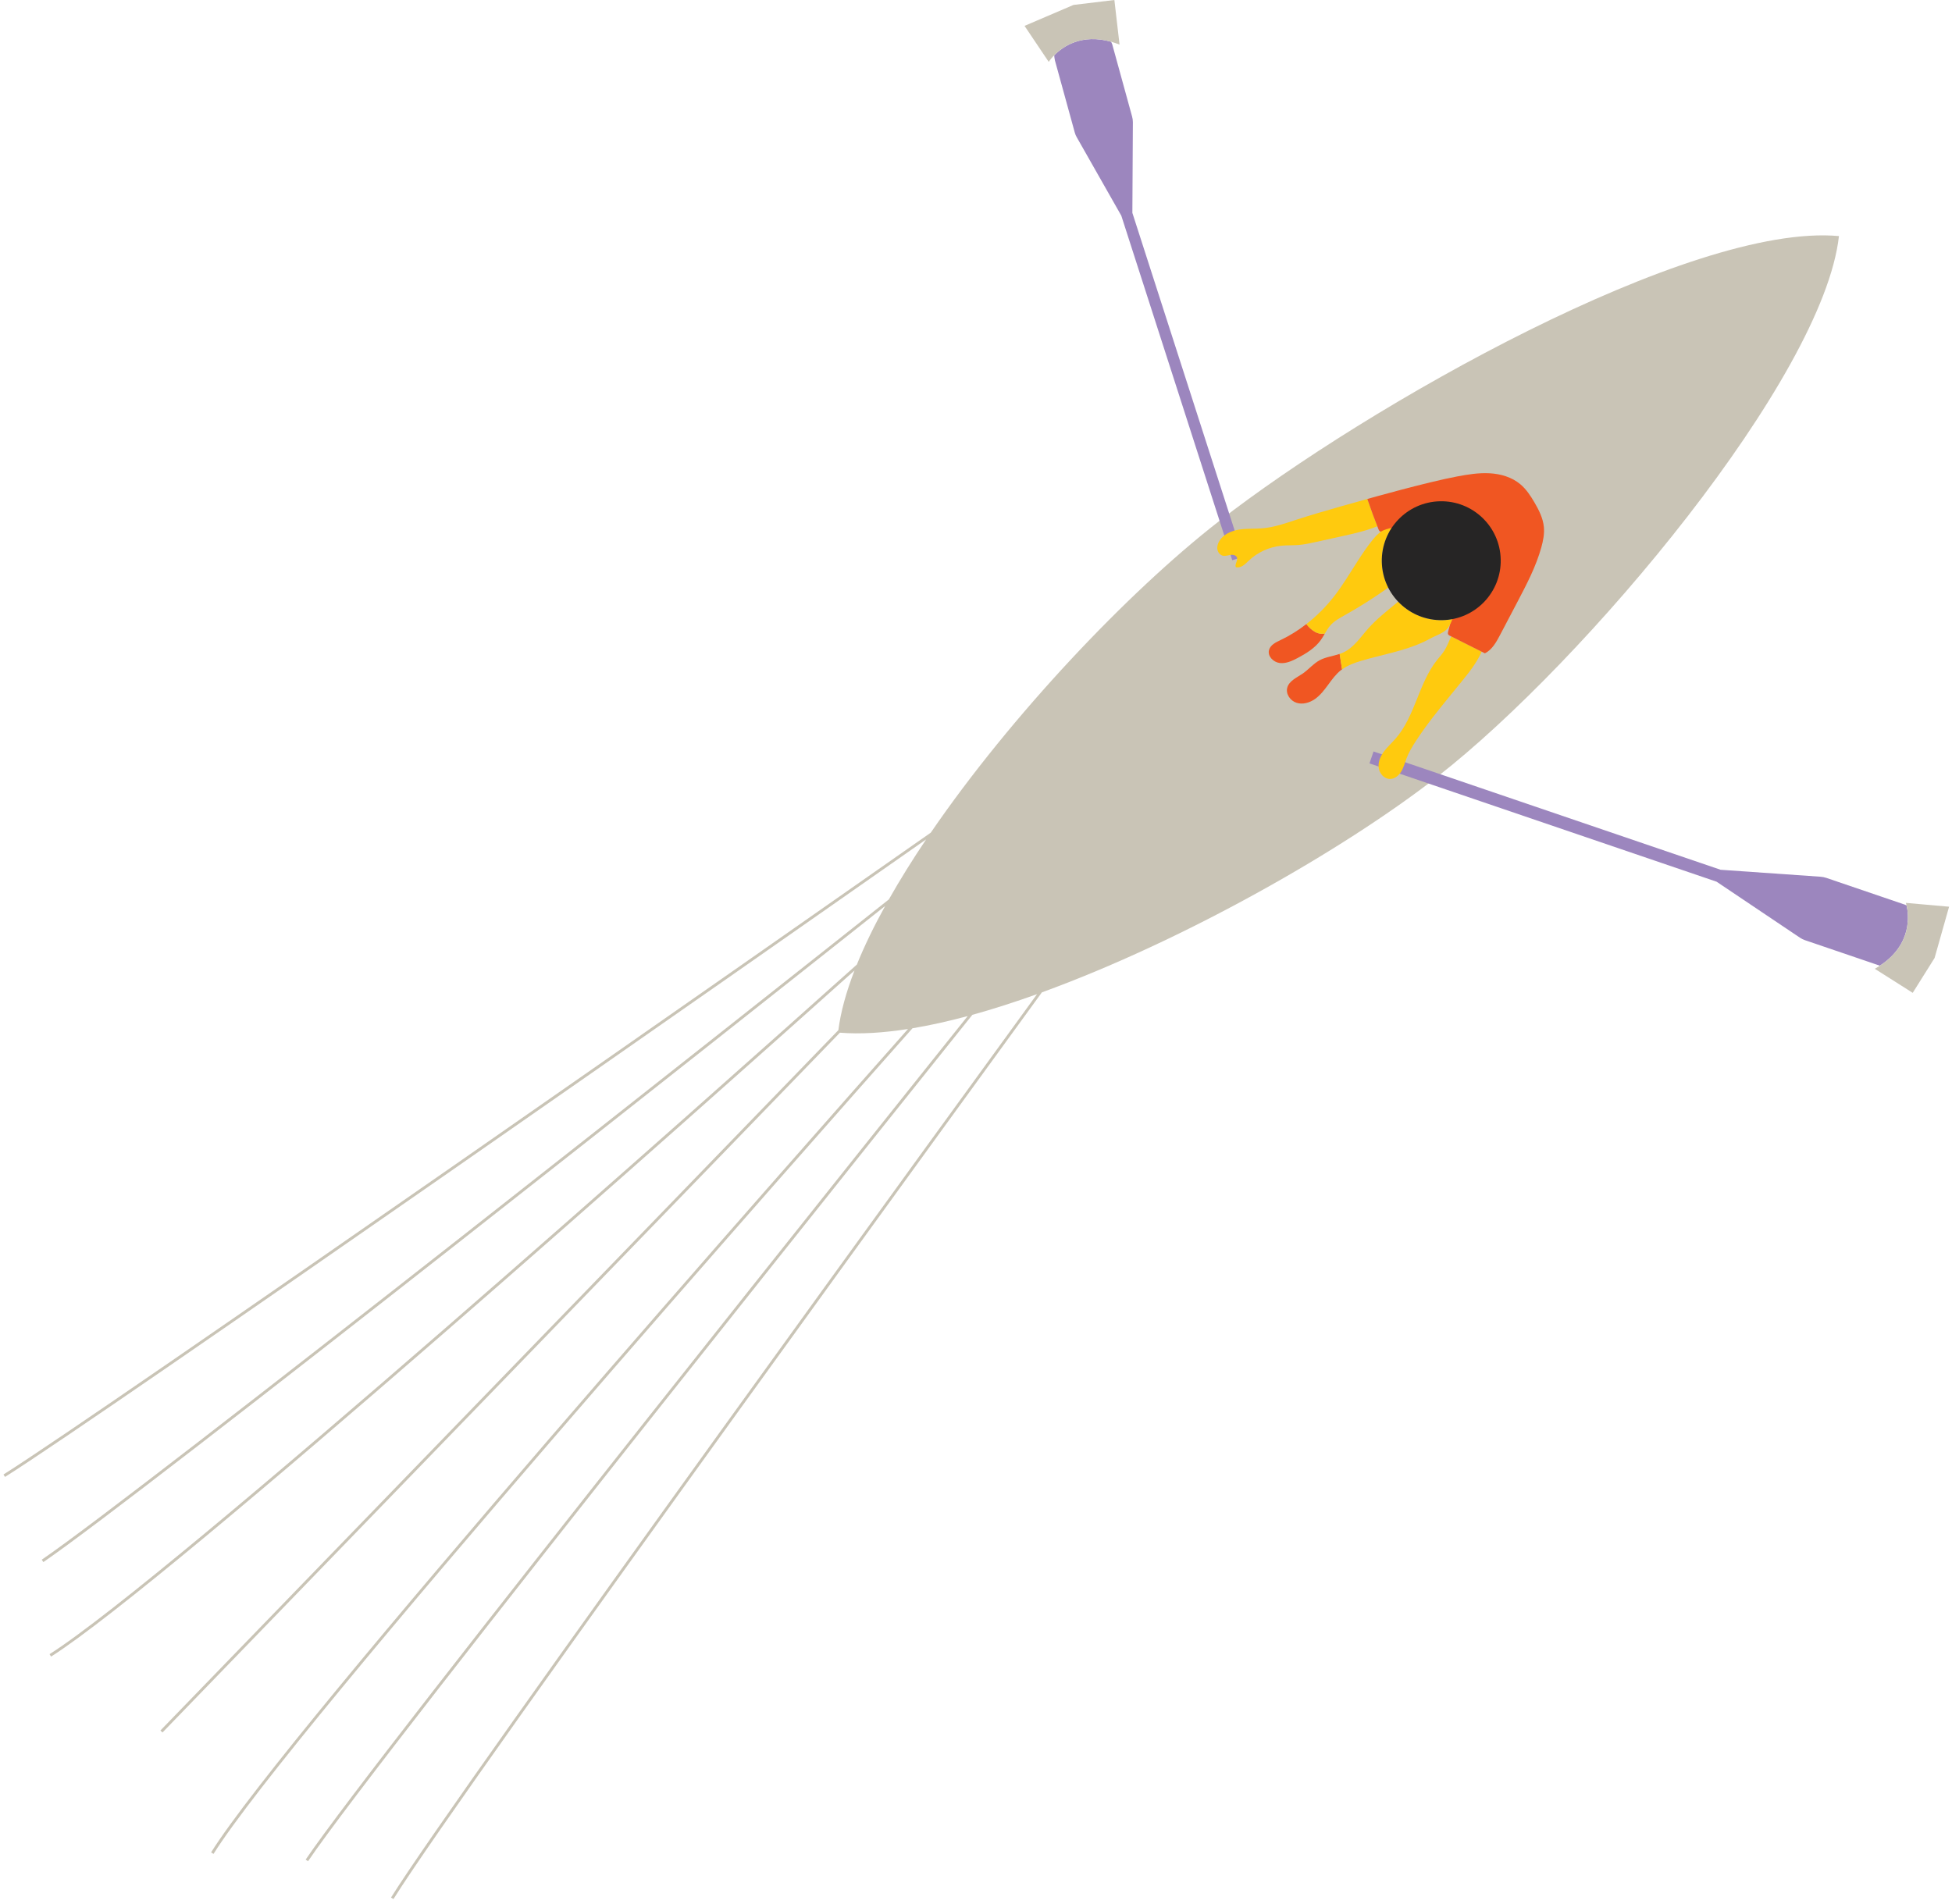 <?xml version="1.0" encoding="UTF-8"?>
<svg width="329px" height="321px" viewBox="0 0 329 321" version="1.1" xmlns="http://www.w3.org/2000/svg" xmlns:xlink="http://www.w3.org/1999/xlink">
    <title>Group 17</title>
    <g id="more" stroke="none" stroke-width="1" fill="none" fill-rule="evenodd">
        <g id="Group-17" transform="translate(0.585, 0.001)">
            <path d="M0,248.567 L0.258,248.976 C16.882,238.506 131.02,158.652 155.511,141.504 C153.202,144.93 151.099,148.316 149.228,151.62 C130.723,166.295 23.063,251.593 6.453,262.931 L6.725,263.331 C23.088,252.161 127.681,169.32 148.6,152.734 C146.715,156.145 145.111,159.451 143.834,162.604 C120.294,183.684 27.753,266.215 7.766,278.853 L8.023,279.261 C27.846,266.728 118.8,185.664 143.434,163.61 C142.044,167.208 141.107,170.586 140.72,173.658 L26.452,291.722 L26.8,292.058 L140.977,174.088 C144.376,174.364 148.248,174.122 152.455,173.464 C135.081,193.043 47.961,291.532 34.994,312.271 L35.404,312.526 C48.453,291.655 136.816,191.812 153.208,173.344 C156.164,172.851 159.279,172.156 162.516,171.284 C155.004,180.668 62.758,295.972 50.932,313.488 L51.332,313.759 C63.45,295.812 160.147,175.015 163.3,171.078 C166.818,170.105 170.473,168.927 174.206,167.588 C166.775,177.801 76.486,301.952 65.319,319.884 L65.73,320.139 C77.199,301.72 172.28,171.054 175.02,167.29 C198.785,158.639 225.615,143.447 241.662,130.944 C266.614,111.502 306.712,63.637 309.36,39.796 C284.342,37.515 229.76,68.472 204.808,87.914 C189.495,99.846 169.825,120.601 156.293,140.366 C134.245,155.805 16.869,237.943 0,248.567" id="Fill-1" fill="#C9C4B6"></path>
            <path d="M190.27,35.884 L190.356,20.589 C190.355,20.272 190.311,19.957 190.227,19.651 L187.923,11.272 L186.913,7.603 L186.868,7.436 L186.858,7.439 C186.815,7.298 186.744,7.173 186.689,7.038 C181.686,5.621 178.536,7.857 177.096,9.322 C177.117,9.579 177.141,9.837 177.202,10.095 L177.194,10.097 L177.239,10.264 L178.25,13.933 L180.571,22.369 C180.643,22.637 180.752,22.894 180.894,23.133 L188.406,36.358 L207.106,94.443 L208.933,93.855 L190.27,35.884 Z" id="Fill-3" fill="#9C86BE"></path>
            <path d="M176.173,10.431 C176.173,10.431 180.009,4.297 188.108,7.519 L187.238,0 L180.35,0.829 L172.096,4.361 L176.173,10.431 Z" id="Fill-5" fill="#C9C4B6"></path>
            <path d="M320.757,152.632 C320.68,152.599 320.605,152.561 320.526,152.531 L320.528,152.521 L320.347,152.46 L316.362,151.101 L307.259,147.999 C306.927,147.885 306.581,147.816 306.231,147.794 L289.416,146.623 L230.918,126.682 L230.233,128.692 L288.737,148.634 L302.793,158.077 C303.048,158.248 303.324,158.386 303.615,158.486 L312.78,161.609 L316.255,162.794 C321.792,159.175 321.105,154.115 320.757,152.632" id="Fill-7" fill="#9C86BE"></path>
            <path d="M229.869,84.116 C229.838,84.126 221.796,86.325 217.868,87.628 C216.027,88.238 214.174,88.88 212.243,89.053 C210.922,89.172 209.584,89.068 208.275,89.273 C206.965,89.477 205.625,90.059 204.936,91.191 C204.675,91.619 204.518,92.13 204.603,92.624 C204.687,93.118 205.051,93.579 205.541,93.684 C205.961,93.773 206.385,93.603 206.809,93.541 C207.233,93.479 207.759,93.591 207.903,93.994 C208.087,94.514 207.492,95.086 207.699,95.598 C208.502,95.864 209.248,95.131 209.859,94.544 C211.344,93.118 213.314,92.206 215.363,91.996 C216.321,91.899 217.29,91.949 218.25,91.874 C219.267,91.794 220.267,91.573 221.263,91.353 C222.71,91.033 224.156,90.713 225.603,90.393 C227.619,89.947 229.648,89.496 231.561,88.717 C230.968,87.194 230.403,85.66 229.869,84.116" id="Fill-9" fill="#FFCA0E"></path>
            <path d="M244.015,107.289 C243.628,108.082 243.336,108.926 242.862,109.672 C242.498,110.248 242.03,110.749 241.607,111.284 C238.496,115.216 237.925,120.759 234.62,124.529 C233.975,125.266 233.235,125.921 232.655,126.709 C232.075,127.498 231.657,128.469 231.786,129.439 C231.915,130.41 232.729,131.325 233.708,131.317 C234.503,131.31 235.192,130.725 235.598,130.042 C236.005,129.359 236.198,128.575 236.482,127.832 C236.867,126.828 237.421,125.898 238.005,124.995 C239.81,122.201 241.916,119.617 244.018,117.039 C244.537,116.402 245.057,115.765 245.577,115.127 C246.92,113.479 248.282,111.793 249.144,109.861 C247.434,109.004 245.724,108.146 244.015,107.289" id="Fill-11" fill="#FFCA0E"></path>
            <path d="M229.869,84.116 C230.493,85.934 231.046,87.424 231.75,89.213 C231.801,89.344 231.859,89.481 231.975,89.56 C232.098,89.645 232.258,89.644 232.407,89.641 C235.435,89.582 238.651,90.058 240.983,91.992 C242.971,93.641 244.071,96.189 244.361,98.756 C244.651,101.323 244.198,103.922 243.509,106.411 C243.458,106.598 243.408,106.812 243.515,106.973 C243.58,107.07 243.688,107.125 243.792,107.178 C245.757,108.163 247.723,109.149 249.688,110.135 C250.905,109.522 251.611,108.242 252.244,107.037 C253.222,105.176 254.199,103.315 255.177,101.455 C256.734,98.489 258.304,95.494 259.2,92.265 C259.51,91.147 259.738,89.985 259.626,88.83 C259.483,87.353 258.793,85.988 258.045,84.707 C257.383,83.575 256.649,82.457 255.642,81.617 C254.222,80.432 252.351,79.888 250.504,79.784 C248.657,79.679 246.813,79.981 244.994,80.322 C239.849,81.285 229.869,84.116 229.869,84.116" id="Fill-13" fill="#F05622"></path>
            <path d="M219.593,105.206 C218.249,106.248 216.806,107.16 215.268,107.889 C214.45,108.276 213.508,108.729 213.293,109.609 C213.042,110.638 214.048,111.633 215.099,111.766 C216.15,111.897 217.175,111.425 218.112,110.93 C219.583,110.152 221.051,109.251 222.025,107.901 C222.27,107.562 222.48,107.198 222.691,106.835 C222.594,106.822 222.489,106.816 222.366,106.829 C221.051,106.968 219.892,105.593 219.593,105.206" id="Fill-15" fill="#F05622"></path>
            <path d="M221.825,111.307 C220.771,111.878 219.992,112.847 219.007,113.53 C218.001,114.228 216.674,114.765 216.37,115.95 C216.099,117.011 216.905,118.145 217.947,118.475 C218.991,118.806 220.155,118.465 221.05,117.836 C221.945,117.207 222.62,116.319 223.267,115.436 C223.915,114.555 224.562,113.651 225.422,112.974 C225.482,112.926 225.551,112.89 225.614,112.846 L225.206,110.234 C224.085,110.616 222.867,110.744 221.825,111.307" id="Fill-17" fill="#F05622"></path>
            <path d="M233.402,99.053 C232.742,97.755 232.346,96.299 232.311,94.746 C232.264,92.617 232.888,90.632 233.984,88.983 C233.306,89.111 232.697,89.317 232.325,89.525 C231.876,89.753 231.204,90.462 230.746,91.031 C229.802,92.202 228.966,93.451 228.155,94.719 L228.155,94.719 C226.912,96.66 225.73,98.644 224.321,100.467 C222.953,102.236 221.36,103.837 219.593,105.207 C219.892,105.594 221.05,106.969 222.367,106.829 C222.489,106.816 222.594,106.822 222.691,106.835 C222.981,106.337 223.272,105.84 223.655,105.411 C224.328,104.659 225.236,104.168 226.117,103.676 C228.499,102.342 230.81,100.882 233.044,99.312 L233.044,99.311 C233.164,99.227 233.282,99.138 233.402,99.053" id="Fill-19" fill="#FFCA0E"></path>
            <path d="M242.557,104.543 C239.614,104.609 236.946,103.392 235.068,101.412 C234.938,101.522 234.812,101.635 234.681,101.745 L234.681,101.745 L234.68,101.745 C233.082,103.076 231.426,104.371 230.056,105.91 C228.741,107.387 227.614,109.157 225.823,109.993 C225.622,110.087 225.415,110.164 225.206,110.235 L225.614,112.846 C226.576,112.147 227.718,111.731 228.86,111.391 C232.363,110.346 236.055,109.763 239.345,108.218 L239.344,108.217 L239.345,108.217 C239.725,108.039 240.104,107.856 240.473,107.648 C241.39,107.134 242.848,106.704 243.462,105.849 C243.789,105.394 244.023,104.886 244.212,104.357 C243.673,104.46 243.123,104.53 242.557,104.543" id="Fill-21" fill="#FFCA0E"></path>
            <path d="M252.353,94.298 C252.229,88.763 247.642,84.377 242.108,84.502 C236.573,84.625 232.187,89.212 232.311,94.747 C232.435,100.281 237.022,104.668 242.557,104.543 C248.091,104.42 252.477,99.832 252.353,94.298" id="Fill-23" fill="#262525"></path>
            <path d="M320.641,152.205 C320.641,152.205 322.998,159.045 315.4,163.317 L321.795,167.369 L325.48,161.491 L327.924,152.851 L320.641,152.205 Z" id="Fill-25" fill="#C9C4B6"></path>
        </g>
    </g>
</svg>